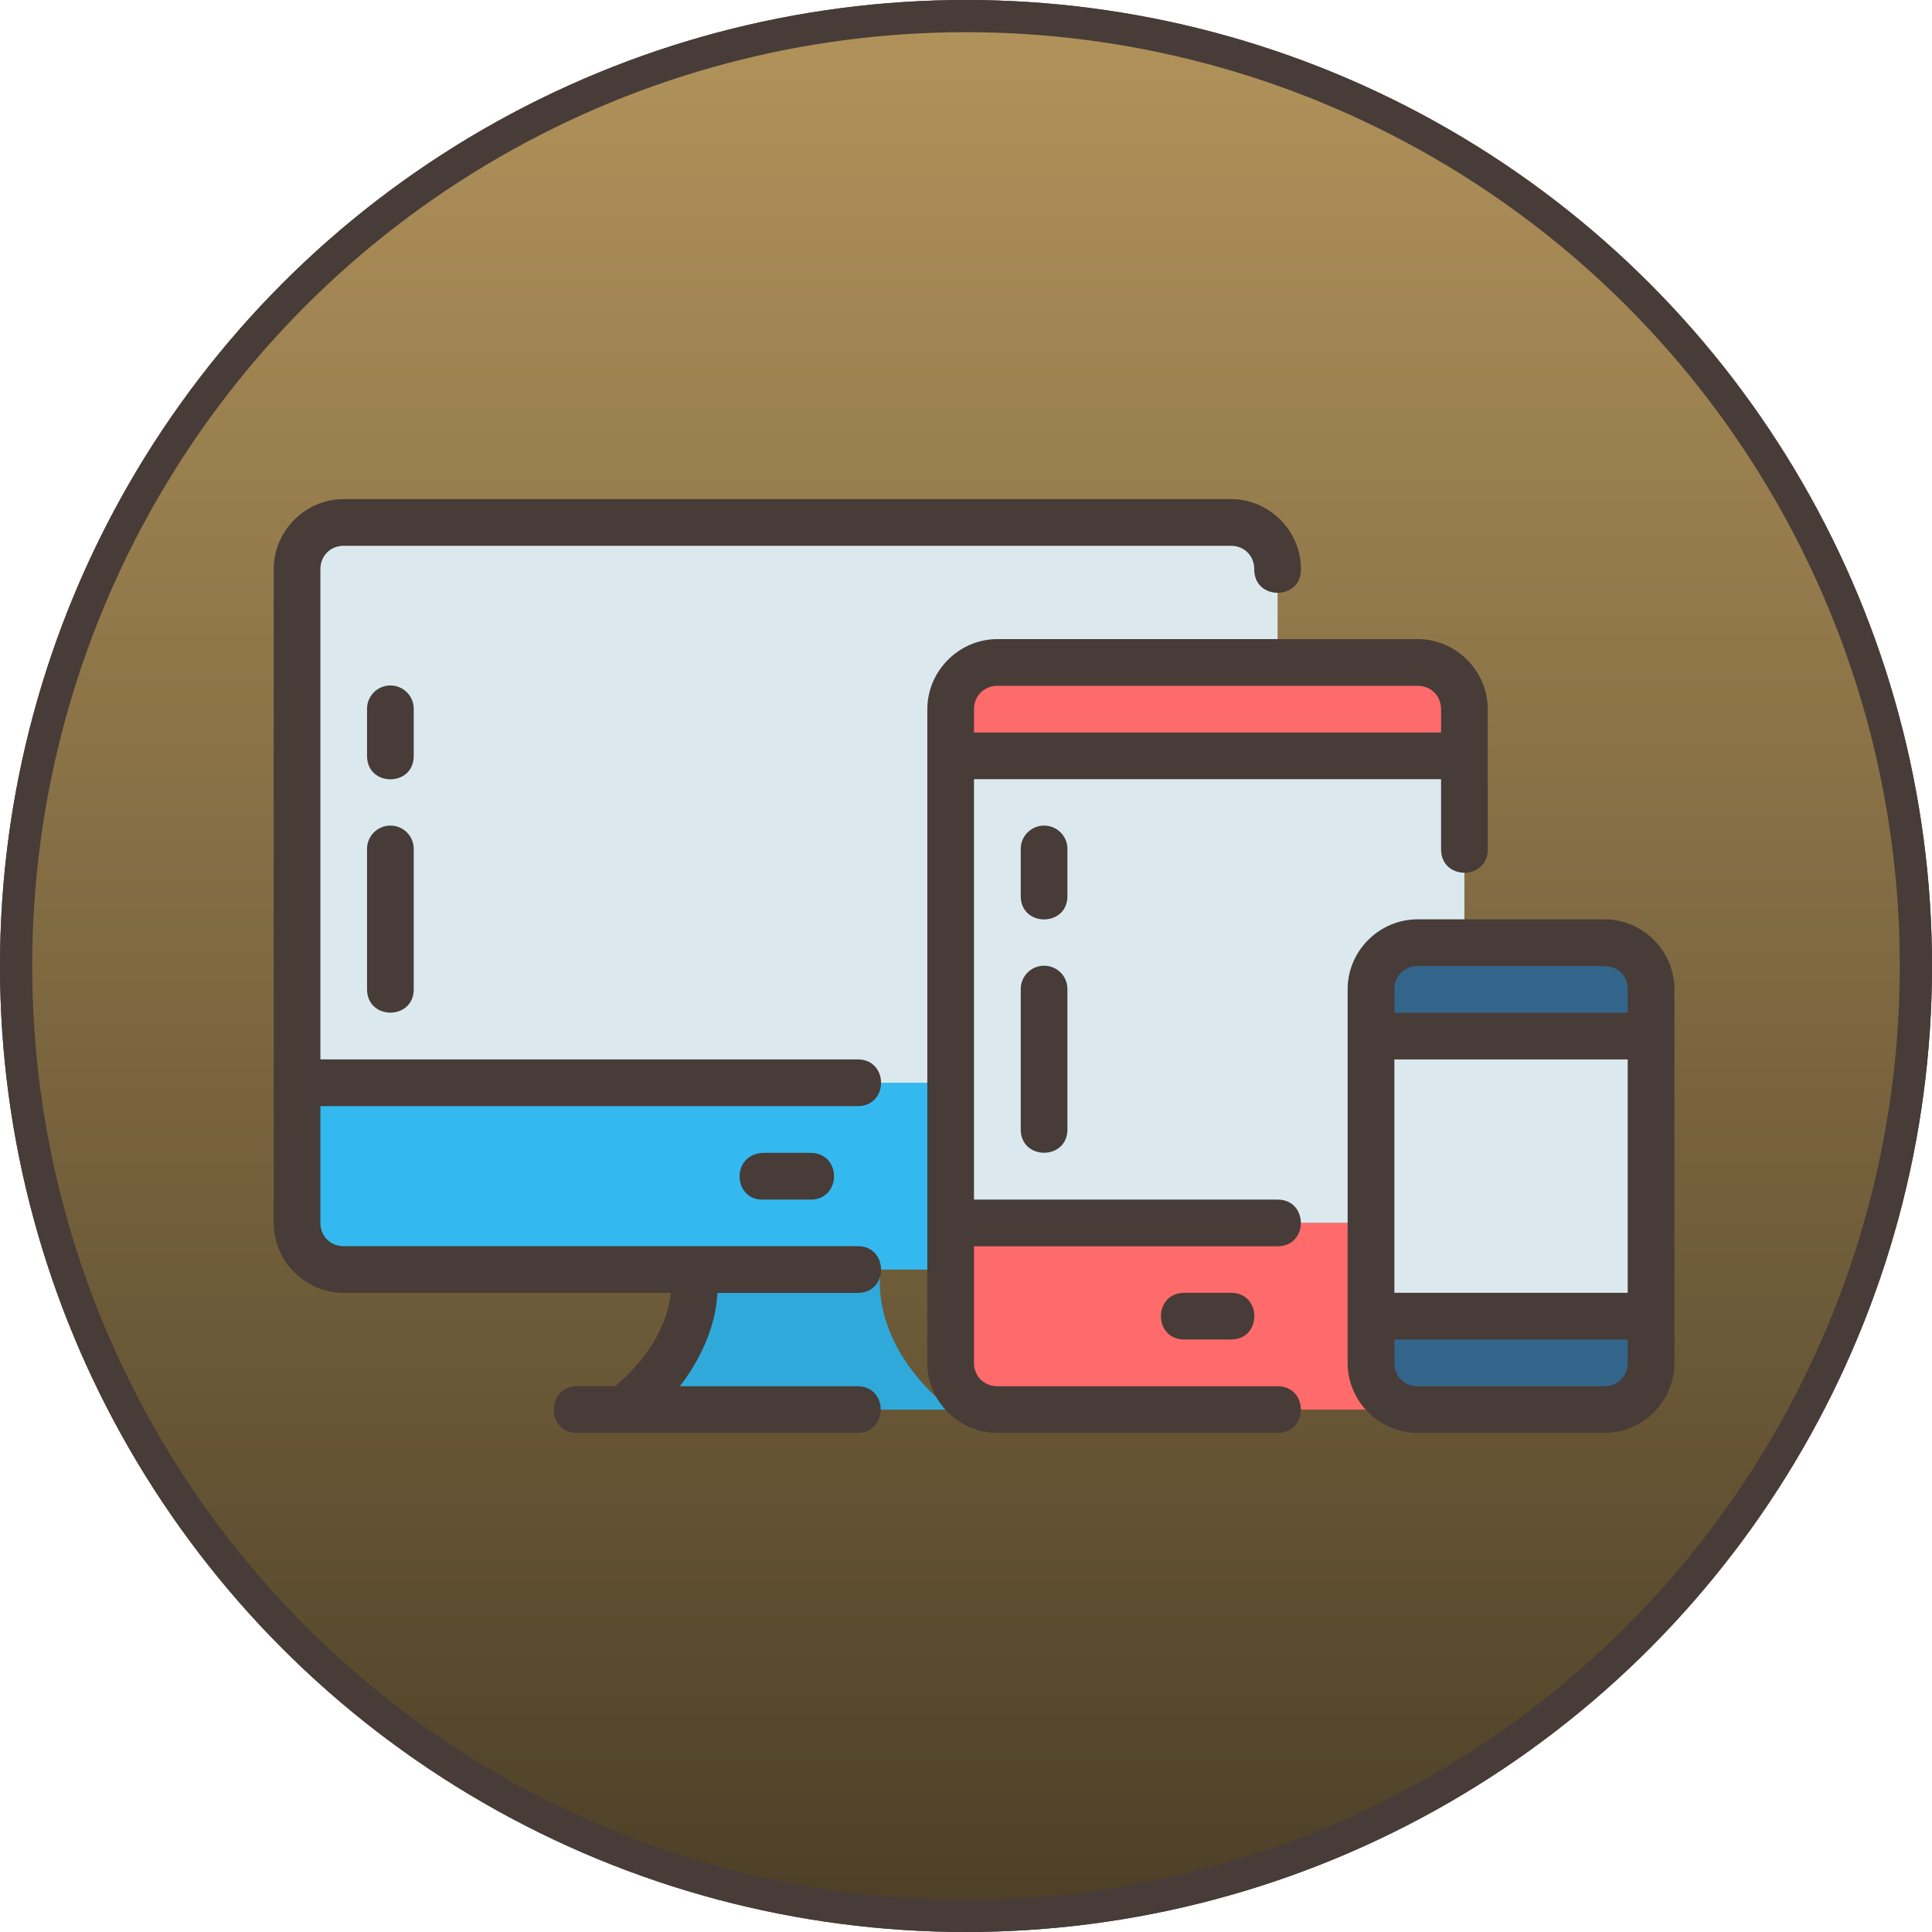 <svg width="120" height="120" viewBox="0 0 120 120" fill="none" xmlns="http://www.w3.org/2000/svg">
<circle cx="60" cy="60" r="59" fill="#B2935B" stroke="#473C38" stroke-width="2"/>
<circle cx="60" cy="60" r="59" fill="url(#paint0_linear_81_347)" stroke="#473C38" stroke-width="2"/>
<path d="M79.354 67.252H18.45V75.953C18.45 77.56 19.744 78.853 21.35 78.853H76.454C78.061 78.853 79.354 77.56 79.354 75.953V67.252Z" fill="#33B9EF"/>
<path d="M21.35 32.45C19.744 32.45 18.45 33.743 18.45 35.35V67.252H79.354V35.35C79.354 33.743 78.061 32.45 76.454 32.45H21.35Z" fill="#DBE9EE"/>
<path d="M38.751 87.554C44.001 83.353 43.101 78.853 43.101 78.853H54.702C54.702 78.853 53.802 83.353 59.052 87.554H38.751Z" fill="#2FA9DA"/>
<path d="M90.955 75.953H59.053V84.653C59.053 86.26 60.346 87.554 61.953 87.554H88.055C89.661 87.554 90.955 86.26 90.955 84.653V75.953Z" fill="#FF6B6B"/>
<path d="M90.955 46.951H59.053V75.953H90.955V46.951Z" fill="#DBE9EE"/>
<path d="M61.953 41.151C60.346 41.151 59.053 42.444 59.053 44.051V46.951H90.955V44.051C90.955 42.444 89.661 41.151 88.055 41.151H61.953Z" fill="#FF6B6B"/>
<path d="M102.555 81.753H85.154V84.653C85.154 86.26 86.448 87.554 88.055 87.554H99.655C101.262 87.554 102.555 86.26 102.555 84.653V81.753Z" fill="#33658A"/>
<path d="M102.555 64.352H85.154V81.753H102.555V64.352Z" fill="#DBE9EE"/>
<path d="M88.055 58.552C86.448 58.552 85.154 59.845 85.154 61.452V64.352H102.555V61.452C102.555 59.845 101.262 58.552 99.655 58.552H88.055Z" fill="#33658A"/>
<path d="M21.35 31C18.965 31 17 32.965 17 35.35V75.953C17 78.338 18.965 80.303 21.35 80.303H41.677C41.644 80.579 41.589 80.894 41.493 81.26C41.154 82.558 40.323 84.297 38.216 86.101H35.846C33.912 86.101 33.912 89.001 35.846 89.001H53.252C55.186 89.001 55.186 86.101 53.252 86.101H42.227C43.357 84.637 43.983 83.205 44.3 81.994C44.465 81.361 44.529 80.806 44.563 80.303H53.253C55.214 80.331 55.214 77.375 53.253 77.403H21.351C20.522 77.403 19.9 76.781 19.9 75.953V68.703H53.253C55.214 68.73 55.214 65.775 53.253 65.802H19.9V35.35C19.9 34.522 20.522 33.9 21.351 33.9H76.454C77.283 33.9 77.904 34.522 77.904 35.35C77.877 37.31 80.831 37.31 80.804 35.35C80.804 32.965 78.839 31 76.454 31H21.35ZM61.953 39.695C59.568 39.695 57.597 41.669 57.597 44.054V84.656C57.597 87.041 59.568 89.001 61.953 89.001H79.348C81.282 89.001 81.282 86.101 79.348 86.101H61.953C61.124 86.101 60.497 85.485 60.497 84.656V77.409H79.348C81.282 77.409 81.282 74.508 79.348 74.508H60.497V48.398H89.508V52.757C89.508 54.691 92.408 54.691 92.408 52.757V44.054C92.408 41.669 90.437 39.695 88.052 39.695H61.953ZM24.231 42.575C23.425 42.586 22.782 43.248 22.798 44.054V46.954C22.798 48.888 25.698 48.888 25.698 46.954V44.054C25.714 43.236 25.049 42.566 24.231 42.575ZM61.953 42.597H88.052C88.88 42.597 89.508 43.224 89.508 44.053V45.498H60.497V44.053C60.497 43.224 61.124 42.597 61.953 42.597ZM24.231 51.278C23.425 51.289 22.782 51.951 22.798 52.756V61.446C22.798 63.38 25.698 63.38 25.698 61.446V52.756C25.714 51.938 25.049 51.269 24.231 51.278ZM64.833 51.278C64.028 51.289 63.385 51.951 63.4 52.756V55.657C63.4 57.59 66.3 57.59 66.3 55.657V52.756C66.317 51.938 65.651 51.269 64.833 51.278ZM88.052 57.101C85.667 57.101 83.704 59.061 83.704 61.446V84.656C83.704 87.041 85.667 89 88.052 89H99.655C102.04 89 104 87.041 104 84.656V61.446C104 59.061 102.04 57.101 99.655 57.101H88.052ZM64.833 59.981C64.032 59.992 63.391 60.645 63.4 61.446V70.149C63.4 72.083 66.3 72.083 66.3 70.149V61.446C66.311 60.632 65.647 59.972 64.833 59.981ZM88.052 60.003H99.655C100.484 60.003 101.1 60.619 101.1 61.448V62.906H86.607V61.448C86.607 60.619 87.223 60.003 88.052 60.003ZM86.607 65.806H101.1V80.299H86.607V65.806ZM47.449 74.51H50.352C52.286 74.51 52.286 71.607 50.352 71.607H47.38C45.376 71.7 45.515 74.603 47.449 74.51H47.449ZM73.559 80.299C71.625 80.299 71.625 83.199 73.559 83.199H76.46C78.394 83.199 78.394 80.299 76.46 80.299H73.559ZM86.607 83.199H101.1V84.658C101.1 85.486 100.484 86.102 99.655 86.102H88.052C87.223 86.102 86.607 85.486 86.607 84.658V83.199Z" fill="#473C38"/>
<defs>
<linearGradient id="paint0_linear_81_347" x1="60" y1="0" x2="60" y2="120" gradientUnits="userSpaceOnUse">
<stop stop-color="#B2935B"/>
<stop offset="1" stop-color="#4C3F27"/>
</linearGradient>
</defs>
</svg>
